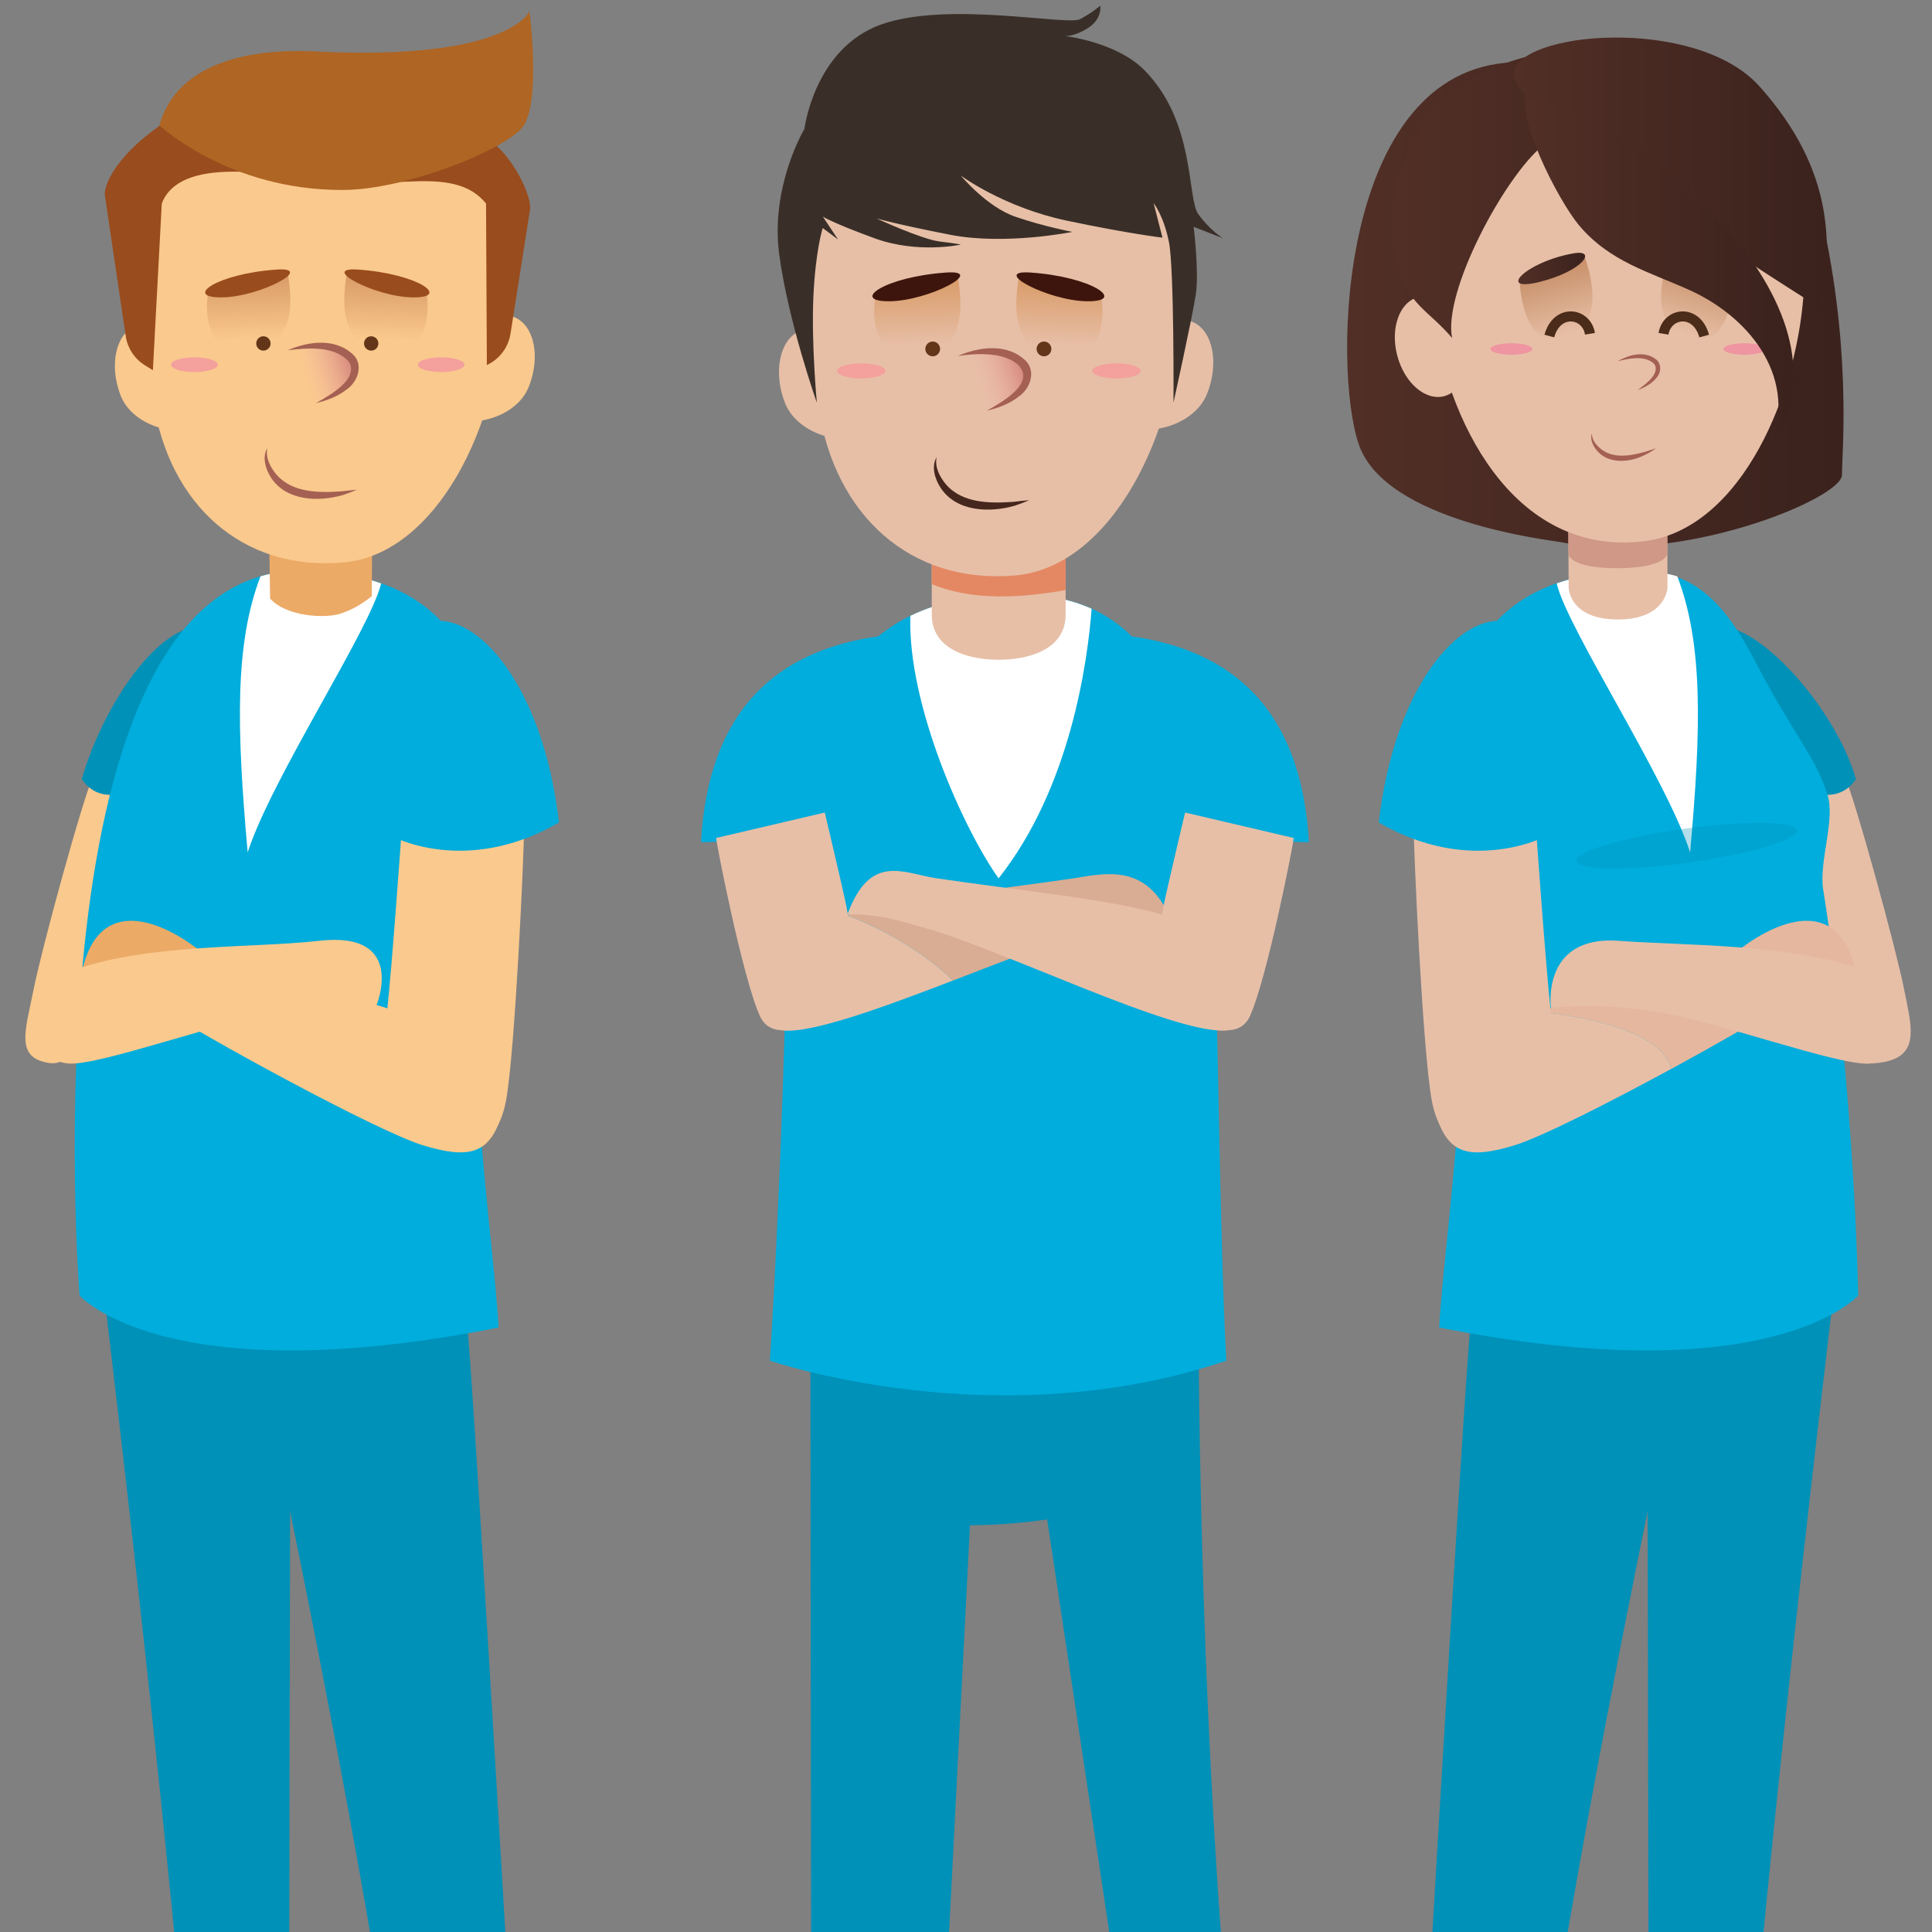 <?xml version="1.0" encoding="UTF-8"?>
<svg xmlns="http://www.w3.org/2000/svg" width="300" height="300" xmlns:xlink="http://www.w3.org/1999/xlink" viewBox="0 0 300 300">
  <rect x="0" y="0" width="300" height="300" fill="#808080" stroke="none"/>
  <defs>
    <style>
      .cls-1, .cls-2 {
        fill: none;
      }

      .cls-3 {
        fill: #e48863;
      }

      .cls-4 {
        fill: #ecaa67;
      }

      .cls-5 {
        fill: #3d150c;
      }

      .cls-6 {
        fill: url(#linear-gradient-8);
      }

      .cls-7 {
        fill: url(#linear-gradient-7);
      }

      .cls-8 {
        fill: url(#linear-gradient-5);
      }

      .cls-9 {
        fill: url(#linear-gradient-6);
      }

      .cls-10 {
        fill: url(#linear-gradient-9);
      }

      .cls-11 {
        fill: url(#linear-gradient-4);
      }

      .cls-12 {
        fill: url(#linear-gradient-3);
      }

      .cls-13 {
        fill: url(#linear-gradient-2);
      }

      .cls-14 {
        fill: url(#linear-gradient);
      }

      .cls-15 {
        fill: #a46052;
      }

      .cls-16 {
        fill: #d09886;
      }

      .cls-17 {
        isolation: isolate;
      }

      .cls-18 {
        fill: #fac98d;
      }

      .cls-19 {
        fill: #e6b79f;
      }

      .cls-20 {
        fill: #af6523;
      }

      .cls-21 {
        fill: #46271e;
      }

      .cls-22 {
        fill: #e7bfa7;
      }

      .cls-23 {
        fill: #fff;
      }

      .cls-24 {
        fill: #ef94a1;
      }

      .cls-25 {
        mix-blend-mode: multiply;
        opacity: .3;
      }

      .cls-25, .cls-26 {
        fill: #0091b8;
      }

      .cls-27 {
        fill: #f4a09c;
      }

      .cls-2 {
        stroke: #4b2b19;
        stroke-miterlimit: 10;
        stroke-width: 1.56px;
      }

      .cls-28 {
        fill: url(#linear-gradient-10);
      }

      .cls-29 {
        fill: url(#linear-gradient-11);
      }

      .cls-30 {
        fill: url(#linear-gradient-12);
      }

      .cls-31 {
        fill: url(#linear-gradient-13);
      }

      .cls-32 {
        fill: url(#linear-gradient-14);
      }

      .cls-33 {
        fill: #00addc;
      }

      .cls-34 {
        fill: #994c1d;
      }

      .cls-35 {
        fill: #d9ad93;
      }

      .cls-36 {
        fill: #3a2f28;
      }

      .cls-37 {
        fill: #643619;
      }

      .cls-38 {
        clip-path: url(#clippath);
      }
    </style>
    <clipPath id="clippath">
      <rect class="cls-1" width="300" height="300"/>
    </clipPath>
    <linearGradient id="linear-gradient" x1="209.18" y1="47.18" x2="286.25" y2="47.18" gradientUnits="userSpaceOnUse">
      <stop offset="0" stop-color="#512f26"/>
      <stop offset="1" stop-color="#3b221d"/>
    </linearGradient>
    <linearGradient id="linear-gradient-2" x1="-13462.26" y1="-884.47" x2="-13460.65" y2="-874.24" gradientTransform="translate(-13198.41 -831.2) rotate(-172.53) scale(1 -1)" gradientUnits="userSpaceOnUse">
      <stop offset="0" stop-color="#c8916a"/>
      <stop offset="1" stop-color="#c8916a" stop-opacity="0"/>
    </linearGradient>
    <linearGradient id="linear-gradient-3" x1="-13432.94" y1="41.69" x2="-13422.56" y2="41.69" gradientTransform="translate(-13163.5) rotate(-180) scale(1 -1)" xlink:href="#linear-gradient"/>
    <linearGradient id="linear-gradient-4" x1="216.17" y1="29.38" x2="279.59" y2="29.38" xlink:href="#linear-gradient"/>
    <linearGradient id="linear-gradient-5" x1="235.04" y1="26.83" x2="283.67" y2="26.83" xlink:href="#linear-gradient"/>
    <linearGradient id="linear-gradient-6" x1="236.79" y1="41.08" x2="278.5" y2="41.08" xlink:href="#linear-gradient"/>
    <linearGradient id="linear-gradient-7" x1="90.63" y1="892.5" x2="92.24" y2="902.74" gradientTransform="translate(34.91 -831.2) rotate(-7.47)" xlink:href="#linear-gradient-2"/>
    <linearGradient id="linear-gradient-8" x1="235.76" y1="41.69" x2="246.14" y2="41.69" xlink:href="#linear-gradient"/>
    <linearGradient id="linear-gradient-9" x1="255.81" y1="24.88" x2="249.04" y2="29.08" gradientTransform="translate(-186.54 -32.55) rotate(14.55)" gradientUnits="userSpaceOnUse">
      <stop offset="0" stop-color="#d28278"/>
      <stop offset="1" stop-color="#f5b8ab" stop-opacity="0"/>
    </linearGradient>
    <linearGradient id="linear-gradient-10" x1="236.75" y1="16.48" x2="239.56" y2="26" gradientTransform="translate(-186.54 -32.55) rotate(14.55)" gradientUnits="userSpaceOnUse">
      <stop offset="0" stop-color="#d99b68"/>
      <stop offset="1" stop-color="#d99b68" stop-opacity="0"/>
    </linearGradient>
    <linearGradient id="linear-gradient-11" x1="601.29" y1="-78.16" x2="604.09" y2="-68.64" gradientTransform="translate(661.7 -32.55) rotate(165.45) scale(1 -1)" xlink:href="#linear-gradient-10"/>
    <linearGradient id="linear-gradient-12" x1="357.08" y1="-.45" x2="350.09" y2="3.89" xlink:href="#linear-gradient-9"/>
    <linearGradient id="linear-gradient-13" x1="337.37" y1="-9.13" x2="340.28" y2=".71" xlink:href="#linear-gradient-10"/>
    <linearGradient id="linear-gradient-14" x1="500.2" y1="-51.41" x2="503.1" y2="-41.56" gradientTransform="translate(661.7 -32.55) rotate(165.45) scale(1 -1)" xlink:href="#linear-gradient-10"/>
  </defs>
  <g class="cls-17">
    <g id="Livello_1" data-name="Livello 1">
      <g class="cls-38">
        <g>
          <path class="cls-22" d="M286.3,120.18c1.76,3.85,8.12,27.13,9.38,33.5s2.86,11.26-5.6,11.47c-5.49.14-5.12-12.05-5.12-12.05l-4.86-32.16,6.2-.75Z"/>
          <path class="cls-26" d="M228.41,205.03c-1.04,8.35-9.14,149.06-9.14,149.06,0,0,6.29,3.28,17.23.26.52-33.94,25.32-148.27,25.32-148.27l-33.41-1.04Z"/>
          <path class="cls-26" d="M284.8,200.33s-15.66,129.48-14.62,154.02c-5.59,2.23-14.1,0-14.1,0l-.26-131.3,2.35-18.53,26.63-4.18Z"/>
          <path class="cls-26" d="M267.9,97.27c7.13,1.36,17.57,13.98,20.28,23.72-2.72,4.08-7.47,1.81-7.47,1.81l-12.81-25.53Z"/>
          <path class="cls-33" d="M253.37,88.6c-21.02.58-31.73,13.42-27.46,42.91,3.89,26.87-1.83,61.65-2.43,74.63,51.78,10.27,65.06-4.98,65.06-4.98,0,0-.55-32.3-5.44-63.06-.68-4.28,1.89-10.73.69-14.64-1.83-5.95-5.26-9.26-11.21-20.7-5.05-9.71-9.9-14.41-19.22-14.16Z"/>
          <path class="cls-19" d="M269.42,149.81c-3.38.11-20.13,3.9-30.2,7.25,5.29.77,18.48,2.46,20.34,8.9,7.02-3.82,13.36-7.46,15.79-9.08,5.71-3.81-2.35-7.17-5.94-7.06Z"/>
          <path class="cls-19" d="M269.49,147.93c4.91-4.03,15.35-9.69,18.49,2.12,1.16,2.93-11.4.75-18.49-2.12Z"/>
          <path class="cls-23" d="M260.45,89.49c-2.19-.64-4.54-.95-7.07-.88-4.34.12-8.24.77-11.66,1.98,1.62,6.98,17.04,30.3,20.72,41.77,1.75-19.44,2.01-32.43-1.99-42.87Z"/>
          <path class="cls-22" d="M238.53,128.9s1.51,21.44,2.31,28.58.3,14.19-6.14,17.51c-6.44,3.32-10.97,3.52-12.38-4.13-1.41-7.65-2.82-38.75-2.82-43.07,4.33,1.91,19.02,1.11,19.02,1.11Z"/>
          <path class="cls-22" d="M289.3,150.58c-11.73-4.1-27.76-3.73-37.9-4.49-12.16-.91-10.57,10.42-10.57,10.42,0,0,6.62-.91,16.24.57,9.35,1.43,28.03,8.3,33.01,8.07,4.98-.23,6.99-6.41,5.68-9.81-1.17-3.04-4.91-4.21-6.46-4.75Z"/>
          <g>
            <path class="cls-14" d="M242.26,84.17c-1.53-.3-27.09-3.13-31.25-15.11-4.17-11.98-3.13-58.34,23.96-59.38,27.08-1.04,42.1-.03,47.4,21.88,5.3,21.9,3.65,38.54,3.65,42.19s-25,14.06-43.75,10.42Z"/>
            <path class="cls-22" d="M258.88,79.2l.05,12.02s-.16,4.97-7.71,4.97-7.64-4.91-7.64-4.91l-.06-12.08h15.36Z"/>
            <path class="cls-16" d="M258.88,79.16l.02,6.83s-.18,2.22-7.72,2.24c-7.54.02-7.63-2.18-7.63-2.18l-.03-6.85,15.36-.03Z"/>
            <path class="cls-22" d="M280.15,44.12c-.71,16.63-9.69,38.16-24.99,39.94-20.25,2.36-30.79-18.94-32.8-36.31-2.01-17.37,11.09-31.28,28.32-33.3,17.24-2.02,30.22,12.2,29.47,29.66Z"/>
            <path class="cls-24" d="M274.12,54.19c0,.49-1.46.89-3.25.89s-3.25-.4-3.25-.89,1.46-.89,3.25-.89,3.25.4,3.25.89Z"/>
            <g>
              <path class="cls-13" d="M259.23,39.58c-.84,2.36-3.66,10.91,3.05,12.91,6.71,2.01,6.96-9.01,6.96-9.01,0,0-6.96-2.93-10.02-3.91Z"/>
              <path class="cls-12" d="M260.92,39.35c7.42,1.34,11.96,6.1,5.22,4.43-6.74-1.67-9.1-5.13-5.22-4.43Z"/>
              <path class="cls-2" d="M264.62,52.18c-1.17-4.3-5.76-3.7-6.31-.35"/>
            </g>
            <path class="cls-22" d="M227.5,52.45c1.11,4.25-.35,8.31-3.26,9.07-2.91.76-6.17-2.07-7.28-6.32-1.11-4.25.35-8.31,3.26-9.07,2.91-.76,6.17,2.07,7.28,6.32Z"/>
            <path class="cls-11" d="M249.44,6.28l4.94.23c7.42,1.12,14.78,6.03,19.64,11.86,2.09,2.51,5.79,10.18,5.56,15.17-.08,1.65-12.19-11.92-16.25-13.2-7.25-2.28-18.06-2.41-23.78,2.28-5.99,4.91-15.51,22.7-14.07,29.86-3.68-4.33-6.82-5.1-8.46-11.34-2.35-8.92.66-16.79,3.73-21.3,7.36-10.85,17.51-11.28,28.7-13.56Z"/>
            <path class="cls-8" d="M282.67,47.83s-47.73-29.69-47.63-36.29c.1-6.6,28.23-9.25,38.19,1.89,11.85,13.25,11.24,25.14,9.44,34.4Z"/>
            <path class="cls-9" d="M237.33,15.34c16.53,2.95,52.18,32.09,37.84,53.62,3.86-11.11-4.12-19.97-12.74-23.88-6.32-2.87-12.52-4.42-17.31-10.18-2.99-3.6-10.43-17.46-7.76-21.69l-.03,2.13Z"/>
            <g>
              <path class="cls-7" d="M245.97,39.58c.84,2.36,3.66,10.91-3.05,12.91-6.71,2.01-6.96-9.01-6.96-9.01,0,0,6.96-2.93,10.02-3.91Z"/>
              <path class="cls-6" d="M244.27,39.35c-7.42,1.34-11.96,6.1-5.22,4.43,6.74-1.67,9.1-5.13,5.22-4.43Z"/>
              <path class="cls-2" d="M240.58,52.18c1.17-4.3,5.76-3.7,6.31-.35"/>
            </g>
            <path class="cls-24" d="M237.93,54.19c0,.49-1.46.89-3.25.89s-3.25-.4-3.25-.89,1.46-.89,3.25-.89,3.25.4,3.25.89Z"/>
            <path class="cls-15" d="M251.14,56.11c1.79-1.01,4.22-1.73,6.05-.28.74.62.76,1.73.28,2.5-.73,1.14-1.98,1.79-3.17,2.25.81-.63,1.64-1.22,2.23-1.98.62-.73.83-1.72.16-2.25-1.48-1.19-3.79-.68-5.56-.25h0Z"/>
            <path class="cls-15" d="M247.18,67.3c0,1.05.73,1.86,1.45,2.45,2.02,1.57,4.76.99,7.04.34.49-.15.97-.33,1.48-.47-.86.6-1.78,1.12-2.77,1.47-1.99.71-4.57.76-6.17-.86-.74-.73-1.37-1.89-1.03-2.93h0Z"/>
          </g>
          <path class="cls-33" d="M233.92,96.51c-7.2-1.35-17.36,9.94-19.83,31.21,14.64,8.48,26.11,2.04,26.11,2.04,0,0,5.99-30.95-6.28-33.25Z"/>
          <path class="cls-25" d="M279,128.93c.2,1.45-7.3,3.69-16.75,5.01-9.45,1.32-17.28,1.21-17.48-.24-.2-1.45,7.3-3.69,16.75-5.01,9.45-1.32,17.28-1.21,17.48.24Z"/>
          <path class="cls-22" d="M239.22,157.06c-.6.2-1.19.4-1.74.6,0,0-15.67,12.17-14.37,15.91,1.9,5.49,4.85,6.5,12.13,4.25,4.18-1.29,14.88-6.74,24.32-11.87-1.87-6.44-15.06-8.13-20.34-8.9Z"/>
        </g>
        <g>
          <g>
            <path class="cls-18" d="M14.59,120.18c-1.76,3.85-8.12,27.13-9.38,33.5-1.26,6.36-2.93,10.64,2.51,11.39,5.44.75,8.21-11.98,8.21-11.98l4.86-32.16-6.2-.75Z"/>
            <path class="cls-26" d="M72.48,205.03c1.04,8.35,9.14,149.06,9.14,149.06,0,0-6.29,3.28-17.23.26-.52-33.94-25.32-148.27-25.32-148.27l33.41-1.04Z"/>
            <path class="cls-26" d="M16.09,200.33s15.66,129.48,14.62,154.02c5.59,2.23,14.1,0,14.1,0l.26-131.3-2.35-18.53-26.63-4.18Z"/>
            <path class="cls-26" d="M30.15,97.33c-7.13,1.36-14.72,13.93-17.44,23.66,2.72,4.08,7.47,1.81,7.47,1.81l9.96-25.47Z"/>
            <path class="cls-33" d="M47.52,88.6c21.02.58,31.73,13.42,27.46,42.91-3.89,26.87,1.83,61.65,2.43,74.63-51.78,10.27-65.06-4.98-65.06-4.98,0,0-8.96-113.78,35.18-112.56Z"/>
            <path class="cls-4" d="M31.4,147.93c-4.91-4.03-15.35-9.69-18.49,2.12-1.16,2.93,11.4.75,18.49-2.12Z"/>
            <path class="cls-23" d="M40.45,89.49c2.19-.64,4.54-.95,7.07-.88,4.34.12,8.24.77,11.66,1.98-1.62,6.98-17.04,30.3-20.72,41.77-1.74-19.44-2.01-32.43,1.99-42.87Z"/>
            <path class="cls-18" d="M62.37,128.9s-1.51,21.44-2.31,28.58c-.81,7.15-.3,14.19,6.14,17.51,6.44,3.32,10.97,3.52,12.38-4.13,1.41-7.65,2.82-38.75,2.82-43.07-4.33,1.91-19.02,1.11-19.02,1.11Z"/>
            <path class="cls-18" d="M63.41,157.66c-9.75-3.47-28.35-7.73-31.93-7.84-3.59-.11-11.65,3.25-5.94,7.06,5.71,3.81,32.83,18.71,40.11,20.95,7.28,2.24,10.23,1.23,12.13-4.25,1.3-3.74-14.38-15.91-14.38-15.91Z"/>
            <path class="cls-18" d="M11.59,150.58c11.73-4.1,27.8-3.33,37.9-4.49,13.87-1.59,8.94,10.1,8.94,10.1,0,0-4.99-.59-14.6.89-9.35,1.43-28.03,8.3-33.01,8.07-4.98-.23-6.99-6.41-5.68-9.81,1.17-3.04,4.91-4.21,6.46-4.75Z"/>
            <path class="cls-33" d="M66.97,96.51c7.2-1.35,17.36,9.94,19.83,31.21-14.64,8.48-26.11,2.04-26.11,2.04,0,0-5.99-30.95,6.28-33.25Z"/>
          </g>
          <g>
            <path class="cls-4" d="M52.8,95.31c1.81-.58,3.44-1.52,4.93-2.73l.14-20.26-16.24.36.31,20.27c2.59,2.84,8.55,3.09,10.86,2.36Z"/>
            <g>
              <path class="cls-18" d="M31.25,56.93c1.78,4.6,1.74,8.14-1.26,9.48-3,1.33-9.49-.42-11.27-5.02-1.78-4.61-.78-9.42,2.22-10.75,3-1.33,8.53,1.69,10.31,6.3Z"/>
              <path class="cls-18" d="M23.83,62.4c2.41,15.76,13.65,26.34,29.5,24.94,14.42-1.27,24.39-21.43,24.8-39.82.41-18.39-9.45-32.93-26.86-32.66-26.67.41-32.52,14.33-27.44,47.54Z"/>
              <path class="cls-18" d="M69.62,55.47c-1.83,4.58-1.84,8.12,1.15,9.49,2.98,1.37,9.5-.3,11.33-4.88,1.84-4.58.9-9.4-2.09-10.77-2.99-1.37-8.56,1.59-10.39,6.17Z"/>
              <path class="cls-34" d="M25.04,31.82c2.7-7.82,17.45-4.76,26.75-3.55,10.04,1.31,20.98-3.53,25.06,5.63,3.27-7.53.84-21.35-26.74-21.1-22.09.2-29.79,7.55-30.78,19.02-.15.43,4.94.86,5.71,0Z"/>
              <path class="cls-34" d="M25.8,18.84c-6.96,4.56-9.54,9.23-9.54,11.33l3.26,22.01c.28,1.88,1.37,3.54,2.98,4.54l1.24.77,2.06-38.66Z"/>
              <path class="cls-34" d="M75.42,21.57l.18,35.11.08-.04c1.92-.92,3.26-2.72,3.59-4.82l3.05-19.41c.15-2.8-3.77-9.65-6.89-10.84Z"/>
              <path class="cls-20" d="M24.76,19.47s10.75,10.11,28.51,10.03c9.79-.05,24.6-6.06,27.73-9.58,3.13-3.52,1.22-18.16,1.22-18.16,0,0-3.16,7.66-32.87,6.25-3.91-.19-21.08-1.04-24.6,11.46Z"/>
              <path class="cls-10" d="M46.53,53.8c4.22-.84,7.78-.15,8.57,2.98.79,3.13-3.48,5.05-6.99,5.46-3.51.41-4.87-7.78-1.59-8.44Z"/>
              <path class="cls-15" d="M44.67,54.39c3.21-1.39,7.47-2,10.27.78,1.52,1.64.54,4.15-1.06,5.27-1.44,1.14-3.13,1.76-4.82,2.15,1.51-.86,3.02-1.72,4.18-2.86,1.2-1.11,1.77-2.71.76-3.76-2.26-2.29-6.26-1.96-9.33-1.58h0Z"/>
              <path class="cls-15" d="M41.5,69.6c-.29,1.54.5,2.96,1.38,4.04,2.49,2.92,6.68,2.9,10.23,2.65.76-.09,1.52-.19,2.31-.24-.72.31-1.46.57-2.2.83-3.75,1.07-8.72.93-11.11-2.67-.86-1.3-1.45-3.2-.61-4.62h0Z"/>
              <g>
                <path class="cls-28" d="M44.69,42.38c.39,2.9,2.01,11.4-6.14,12.08-8.15.68-6.21-9.17-6.21-9.17,0,0,8.63-2.52,12.35-2.9Z"/>
                <path class="cls-37" d="M41.98,53.61c-.15.59-.76.95-1.36.8-.59-.15-.95-.76-.8-1.36s.76-.95,1.36-.8c.59.15.95.76.8,1.36Z"/>
                <path class="cls-34" d="M42.93,41.86c-9.34.65-14.47,4.36-8.53,4.32,5.94-.05,14.7-4.75,8.53-4.32Z"/>
              </g>
              <g>
                <path class="cls-29" d="M53.85,42.38c-.39,2.9-2.01,11.4,6.14,12.08,8.15.68,6.21-9.17,6.21-9.17,0,0-8.63-2.52-12.35-2.9Z"/>
                <path class="cls-37" d="M56.56,53.61c.15.59.76.95,1.36.8.59-.15.95-.76.8-1.36-.15-.59-.76-.95-1.36-.8-.59.15-.95.76-.8,1.36Z"/>
                <path class="cls-34" d="M55.61,41.86c9.34.65,14.47,4.36,8.53,4.32-5.94-.05-14.7-4.75-8.53-4.32Z"/>
              </g>
              <path class="cls-27" d="M33.82,56.63c0,.63-1.63,1.14-3.63,1.14s-3.63-.51-3.63-1.14,1.63-1.14,3.63-1.14,3.63.51,3.63,1.14Z"/>
              <path class="cls-27" d="M72.14,56.63c0,.63-1.63,1.14-3.63,1.14s-3.63-.51-3.63-1.14,1.63-1.14,3.63-1.14,3.63.51,3.63,1.14Z"/>
            </g>
          </g>
        </g>
        <g>
          <path class="cls-26" d="M125.83,208.4s.27,153.17,0,167.42c10.53,5.19,17.54,2.19,17.54,2.19l8.44-164.4-25.97-5.21Z"/>
          <path class="cls-26" d="M186.12,207.03s0,109.6,12.88,165.77c-3.56,4.11-15.34,3.01-15.34,3.01l-24.46-162.48,26.92-6.3Z"/>
          <path class="cls-26" d="M131.82,232.83c9.41,6.95,39.1,4.2,51.26-3.19-.43-6.81,0-18.83,0-18.83l-50.83.87-.43,21.14Z"/>
          <path class="cls-33" d="M158.23,92.31c-21.33,0-35.13,10.66-35.96,50.81-.84,40.15-2.72,68.16-2.72,68.16,0,0,35.13,12.13,70.88,0-1.05-17.98-1.33-56.45-1.88-66.49-1.88-34.5-8.99-52.48-30.32-52.48Z"/>
          <path class="cls-35" d="M166.88,136.36c-13.33,1.97-27.72,3.34-35.53,5.77,3.1.91,11.45,4.97,16.62,10.13,8.67-3.33,17.27-6.74,22.56-8.02,2.53-.3,7.48-.81,11.58-.68-3.5-9.49-10.08-8.06-15.23-7.2Z"/>
          <path class="cls-23" d="M155.06,136.39c11.17-14.11,13.82-33.64,14.45-41.86-3.23-1.46-6.96-2.22-11.28-2.22-6.34,0-12.01.94-16.87,3.32-.46,13.74,8.26,33.14,13.7,40.76Z"/>
          <path class="cls-33" d="M136.58,98.78c-15.67,2.15-26.58,11.19-27.73,32,10.89,0,21.75-5.06,21.75-5.06,0,0-4.28-17.75,5.99-26.94Z"/>
          <path class="cls-22" d="M111.21,130.12c-.09.28,4.1,21.82,6.81,27.7,1.62,3.51,6.83,2.93,11.38-3.45,3.26-4.58,2.61-10.74,2.05-13.54-.56-2.8-3.38-14.66-3.38-14.66l-16.86,3.95Z"/>
          <path class="cls-33" d="M175.51,98.78c15.67,2.15,26.58,11.19,27.73,32-10.89,0-21.75-5.06-21.75-5.06,0,0,4.28-17.75-5.99-26.94Z"/>
          <path class="cls-22" d="M200.88,130.12c.09.28-4.1,21.82-6.81,27.7-1.62,3.51-6.83,2.93-11.38-3.45-3.26-4.58-2.61-10.74-2.05-13.54.56-2.8,3.38-14.66,3.38-14.66l16.86,3.95Z"/>
          <path class="cls-22" d="M131.58,142.01c3.5-9.49,8.48-6.51,13.63-5.66,13.61,2.01,28.35,3.4,36.03,5.93,4.33,1.43,13.28,14.73,9.49,17.71-8.13.99-36.64-13.4-48.61-16.3-3-.92-6.43-1.82-10.53-1.69Z"/>
          <g>
            <path class="cls-22" d="M155.07,102.45c-4.12,0-10.39-1.3-10.39-7.04v-15.59h20.79v15.59c0,5.74-6.27,7.04-10.39,7.04Z"/>
            <path class="cls-3" d="M144.68,90.71v-9.96h20.79v10.88c-8.73,1.53-15.28,1.32-20.79-.92Z"/>
          </g>
          <g>
            <g>
              <path class="cls-22" d="M134.83,57.91c1.84,4.76,1.8,8.42-1.31,9.8-3.1,1.38-9.82-.44-11.65-5.2-1.84-4.76-.81-9.74,2.3-11.12,3.1-1.38,8.83,1.75,10.66,6.51Z"/>
              <path class="cls-22" d="M127.16,63.56c2.5,16.3,14.11,27.23,30.51,25.79,14.91-1.32,25.22-22.16,25.64-41.17.42-19.01-9.77-34.05-27.78-33.78-27.58.43-33.63,14.82-28.37,49.16Z"/>
              <path class="cls-22" d="M174.52,56.39c-1.9,4.74-1.9,8.4,1.19,9.82,3.09,1.42,9.82-.31,11.72-5.05,1.9-4.74.93-9.72-2.16-11.14-3.09-1.42-8.85,1.64-10.74,6.38Z"/>
              <path class="cls-30" d="M150.64,54.67c4.37-.87,8.05-.16,8.87,3.08.82,3.24-3.6,5.22-7.23,5.64-3.63.43-5.04-8.05-1.64-8.73Z"/>
              <path class="cls-15" d="M148.72,55.28c3.32-1.44,7.73-2.07,10.62.81,1.57,1.7.56,4.3-1.1,5.45-1.49,1.18-3.23,1.82-4.99,2.22,1.56-.89,3.12-1.78,4.32-2.96,3.29-3.16-.18-5.44-3.61-5.72-1.71-.19-3.47-.05-5.26.2h0Z"/>
              <g>
                <path class="cls-31" d="M148.73,42.86c.4,3,2.08,11.78-6.35,12.49-8.43.7-6.43-9.49-6.43-9.49,0,0,8.92-2.61,12.77-3Z"/>
                <path class="cls-37" d="M145.94,54.47c-.16.61-.79.98-1.4.82-.61-.16-.98-.79-.82-1.4.16-.61.79-.98,1.4-.82.61.16.98.79.82,1.4Z"/>
                <path class="cls-5" d="M146.92,42.32c-9.66.67-14.96,4.51-8.82,4.46,6.14-.05,15.2-4.91,8.82-4.46Z"/>
              </g>
              <g>
                <path class="cls-32" d="M158.21,42.86c-.4,3-2.08,11.78,6.35,12.49,8.43.7,6.43-9.49,6.43-9.49,0,0-8.92-2.61-12.77-3Z"/>
                <path class="cls-37" d="M161,54.47c.16.61.79.98,1.4.82.62-.16.98-.79.82-1.4-.16-.61-.79-.98-1.4-.82-.61.16-.98.79-.82,1.4Z"/>
                <path class="cls-5" d="M160.03,42.32c9.66.67,14.96,4.51,8.82,4.46-6.14-.05-15.2-4.91-8.82-4.46Z"/>
              </g>
              <path class="cls-27" d="M137.49,57.59c0,.65-1.68,1.17-3.76,1.17s-3.76-.53-3.76-1.17,1.68-1.17,3.76-1.17,3.76.53,3.76,1.17Z"/>
              <path class="cls-27" d="M177.12,57.59c0,.65-1.68,1.17-3.76,1.17s-3.76-.53-3.76-1.17,1.68-1.17,3.76-1.17,3.76.53,3.76,1.17Z"/>
            </g>
            <path class="cls-21" d="M145.43,71c-.3,1.59.51,3.06,1.43,4.18,2.58,3.02,6.92,3,10.58,2.74.79-.1,1.58-.2,2.39-.25-.74.32-1.5.59-2.27.86-3.88,1.11-9.02.96-11.49-2.76-.89-1.35-1.5-3.3-.64-4.78h0Z"/>
          </g>
          <path class="cls-36" d="M124.89,20.12s1.5-12.5,11.8-16.27c10.31-3.77,29.05.18,31.03-.88,1.99-1.06,3.13-2.09,3.13-2.09,0,0,.35,2.02-1.86,3.44-2.21,1.43-3.66,1.27-3.66,1.27,0,0,8.08.9,12.44,5.37,7.92,8.11,6.5,19.81,8.32,22.32,1.82,2.51,3.81,3.71,3.81,3.71l-4.55-1.77s.86,6.94.34,10.47c-.53,3.54-3.47,16.81-3.47,16.81,0,0,.12-20.83-.71-24.94-.83-4.11-2.38-6.02-2.38-6.02l1.38,5.36s-4.96-.56-14.82-2.63c-9.86-2.07-16.5-7.01-16.5-7.01,0,0,4,4.85,8.47,6.39,4.47,1.53,8.85,2.36,8.85,2.36,0,0-10.39,2.11-18.94.45-8.55-1.67-11.49-2.55-11.49-2.55,0,0,7.09,3.27,9.85,3.59,2.76.32,3.25.48,3.25.48,0,0-6.65,1.48-13.41-.99-6.75-2.48-8-3.36-8-3.36l2.36,3.55-2.38-1.77s-1.13,3.5-1.45,10.76c-.32,7.25.54,16.35.54,16.35,0,0-4.41-12.44-5.84-22.99-1.42-10.55,3.86-19.42,3.86-19.42Z"/>
          <path class="cls-22" d="M130.85,142.29c-4.33,1.43-13.28,14.73-9.49,17.71,4.55.56,15.63-3.53,26.61-7.74-5.17-5.16-13.53-9.22-16.62-10.13-.17.05-.34.1-.5.16Z"/>
        </g>
      </g>
    </g>
  </g>
</svg>